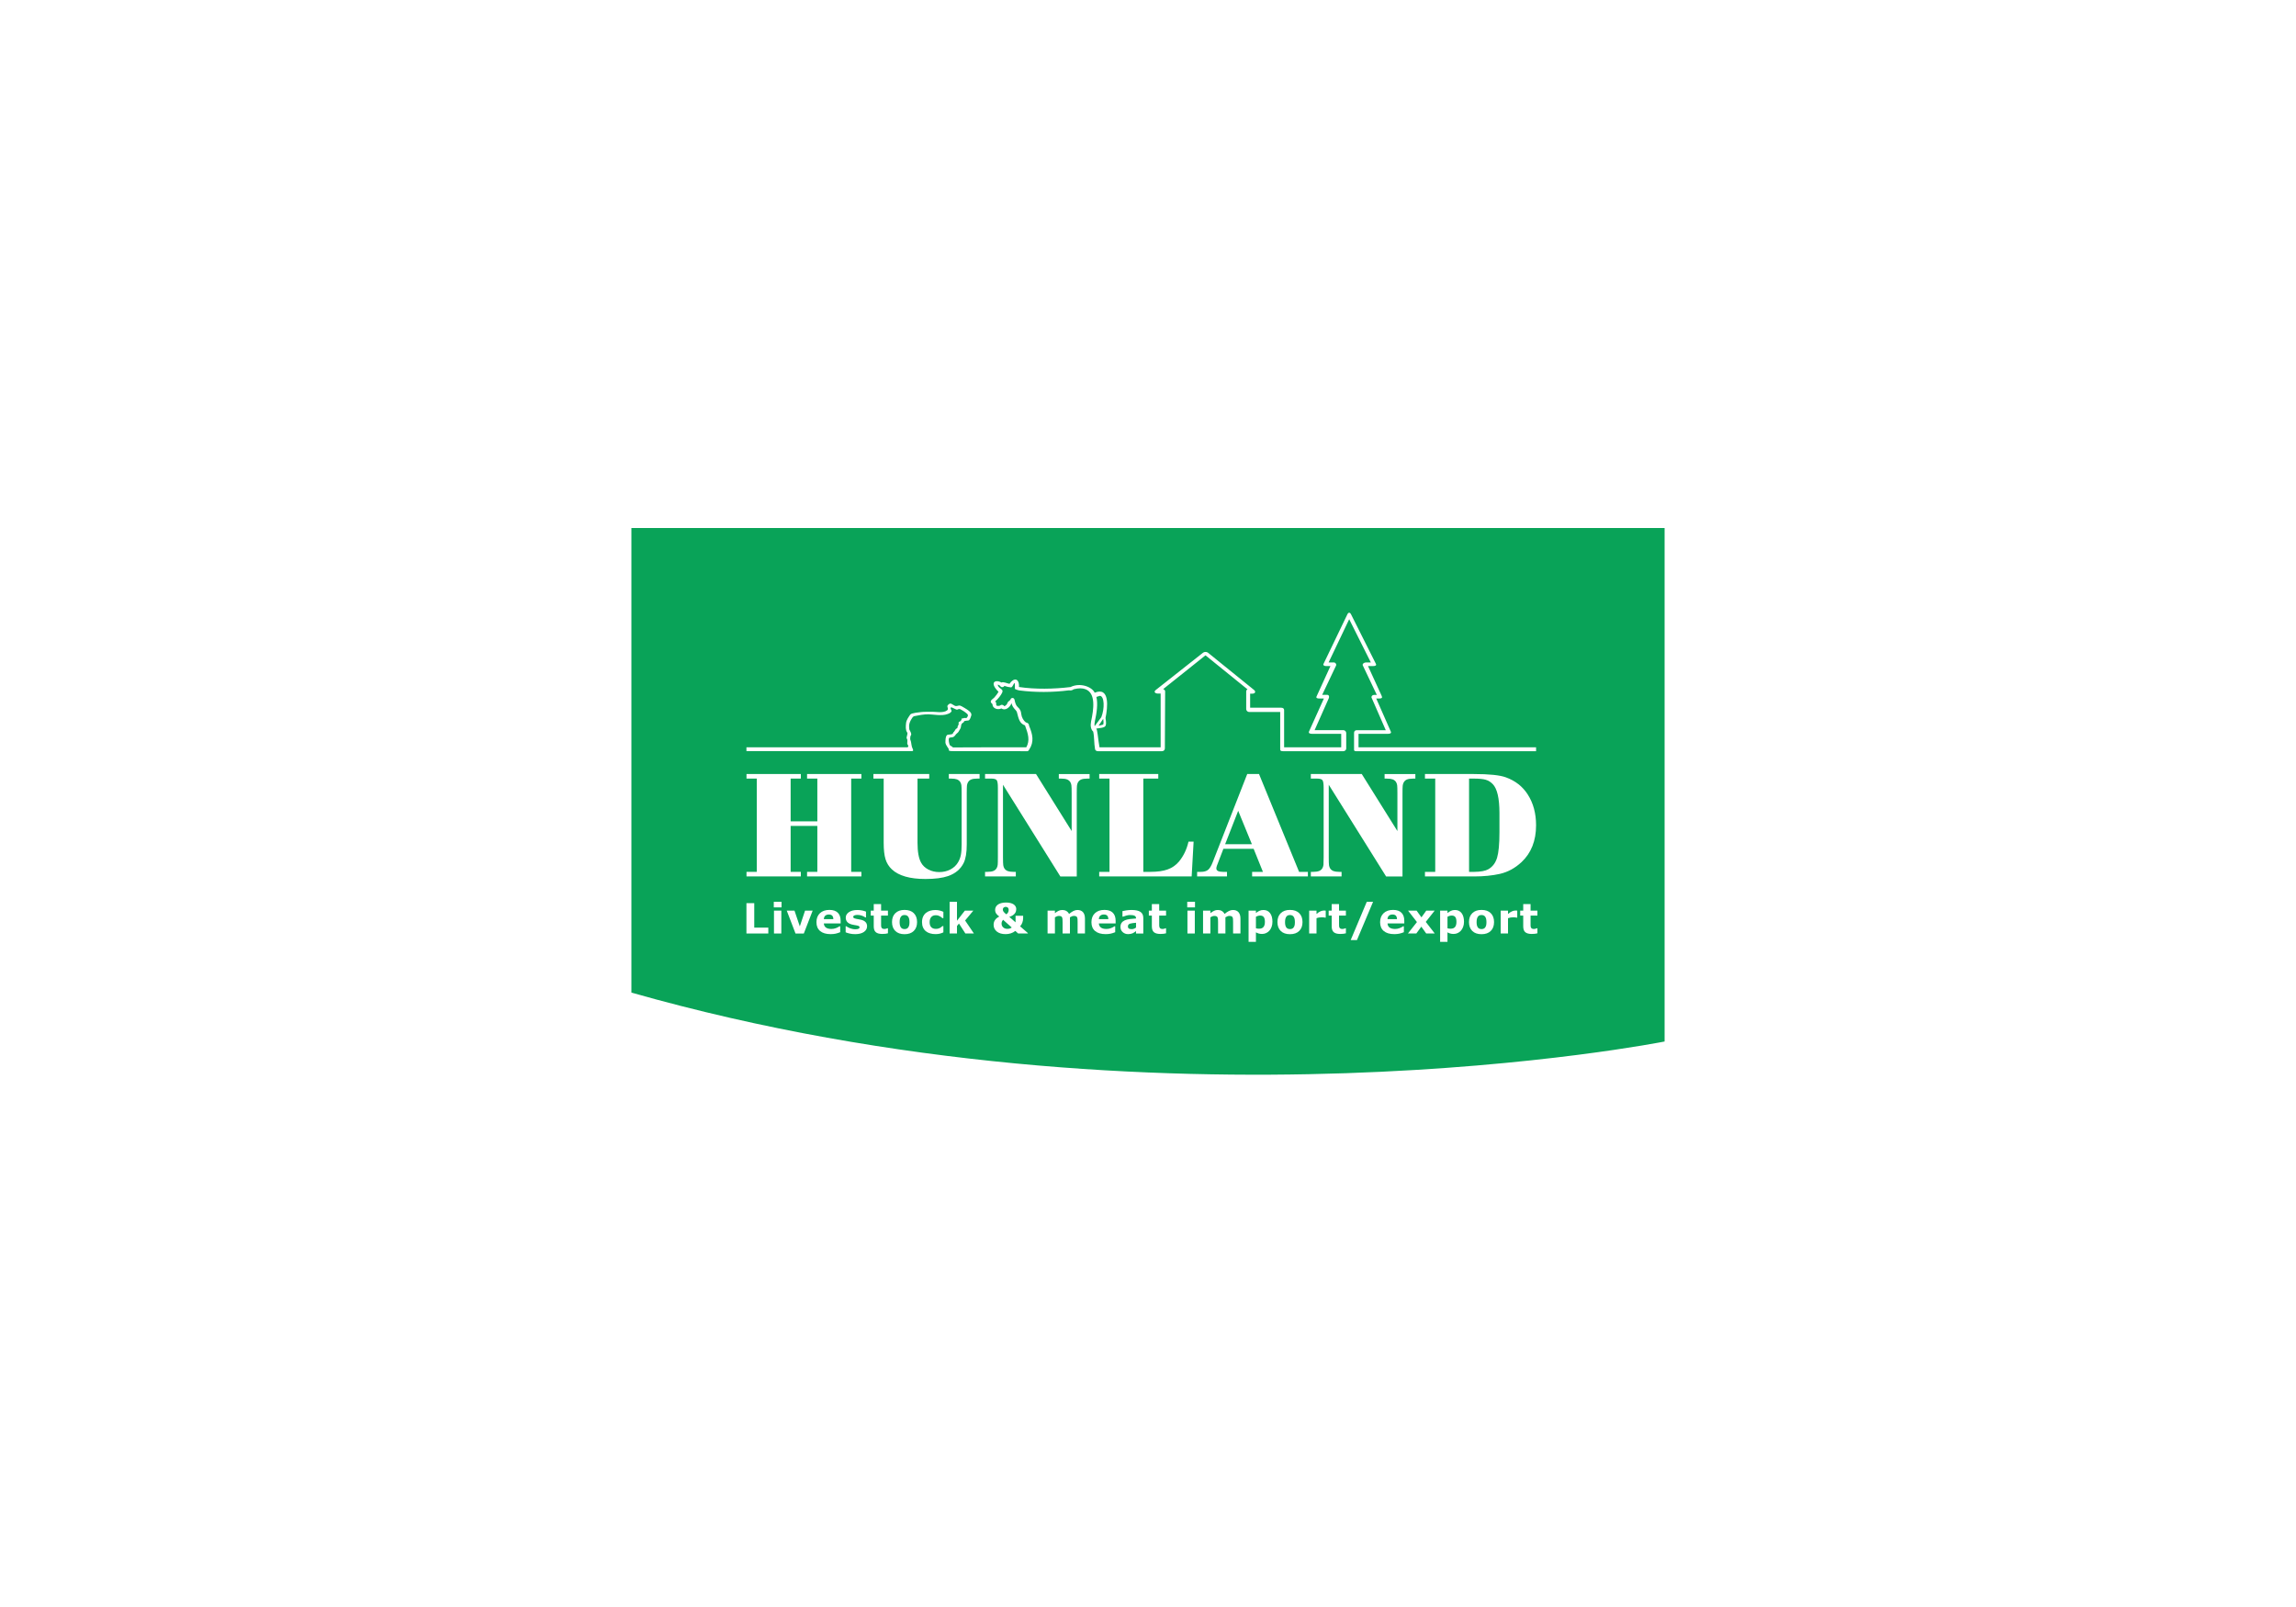 <?xml version="1.0" encoding="UTF-8"?> <svg xmlns="http://www.w3.org/2000/svg" width="200" height="140" viewBox="0 0 200 140" fill="none"> <rect width="200" height="140" fill="white"></rect> <path d="M145 46V90.734C145 90.734 100.931 99.521 55 86.474C55 73.16 55 46 55 46H145Z" fill="#09A358"></path> <path d="M68.871 71.953V75.955H69.759V76.352H65.027V75.955H65.922V67.829H65.027V67.431H69.759V67.829H68.871V71.555H71.197V67.829H70.302V67.431H75.034V67.829H74.145V75.955H75.034V76.352H70.302V75.955H71.197V71.953H68.871Z" fill="white"></path> <path d="M79.923 67.829V73.417C79.923 74.208 80.028 74.785 80.237 75.157C80.376 75.409 80.588 75.609 80.871 75.755C81.154 75.901 81.471 75.974 81.819 75.974C82.167 75.974 82.487 75.901 82.777 75.753C83.066 75.604 83.29 75.398 83.446 75.137C83.569 74.937 83.652 74.721 83.698 74.489C83.743 74.259 83.767 73.947 83.767 73.555V69.104C83.767 68.747 83.759 68.513 83.744 68.404C83.729 68.296 83.693 68.198 83.636 68.111C83.561 68.011 83.467 67.939 83.349 67.895C83.231 67.852 83.063 67.83 82.845 67.83H82.65V67.432H85.33V67.83H85.127C84.896 67.83 84.718 67.856 84.595 67.909C84.471 67.962 84.375 68.048 84.31 68.171C84.267 68.249 84.239 68.341 84.228 68.449C84.218 68.555 84.212 68.774 84.212 69.105V73.563C84.212 74.277 84.122 74.816 83.944 75.177C83.678 75.717 83.228 76.099 82.591 76.321C82.099 76.491 81.438 76.576 80.611 76.576C79.26 76.576 78.286 76.296 77.689 75.739C77.428 75.495 77.243 75.198 77.136 74.853C77.029 74.507 76.976 74.029 76.976 73.417V67.829H76.081V67.431H80.943V67.829H79.923Z" fill="white"></path> <path d="M92.363 76.353L87.368 68.366V74.674C87.368 75.035 87.377 75.27 87.392 75.379C87.407 75.487 87.442 75.586 87.5 75.673C87.574 75.773 87.669 75.846 87.787 75.888C87.905 75.932 88.07 75.955 88.284 75.955H88.486V76.352H85.806V75.955H86.002C86.233 75.955 86.412 75.928 86.538 75.875C86.665 75.822 86.76 75.737 86.826 75.614C86.869 75.531 86.897 75.44 86.908 75.339C86.918 75.239 86.924 75.018 86.924 74.673V68.62C86.924 68.28 86.891 68.063 86.823 67.97C86.756 67.876 86.594 67.829 86.343 67.829H85.806V67.431H90.245L93.35 72.399V69.105C93.35 68.748 93.342 68.514 93.326 68.405C93.311 68.296 93.276 68.199 93.219 68.112C93.144 68.012 93.049 67.94 92.931 67.896C92.814 67.853 92.646 67.831 92.428 67.831H92.232V67.433H94.912V67.831H94.71C94.479 67.831 94.301 67.857 94.177 67.909C94.053 67.963 93.958 68.049 93.894 68.171C93.849 68.254 93.822 68.346 93.812 68.446C93.801 68.546 93.795 68.765 93.795 69.106V76.355H92.363V76.353Z" fill="white"></path> <path d="M99.592 67.829V75.955H100.207C100.822 75.955 101.324 75.884 101.711 75.744C102.1 75.605 102.425 75.379 102.692 75.065C103.098 74.573 103.376 73.992 103.528 73.321H103.973L103.803 76.353H95.75V75.956H96.646V67.83H95.75V67.432H100.895V67.83H99.592V67.829Z" fill="white"></path> <path d="M109.202 73.948H106.567L106.005 75.412C105.97 75.512 105.953 75.595 105.953 75.659C105.953 75.856 106.143 75.955 106.521 75.955H106.881V76.352H104.279V75.955H104.605C104.88 75.955 105.089 75.895 105.233 75.778C105.376 75.659 105.512 75.438 105.638 75.111L108.644 67.431H109.67L113.162 75.956H113.927V76.353H109.07V75.956H110.012L109.202 73.948ZM106.718 73.549H109.051L107.856 70.635L106.718 73.549Z" fill="white"></path> <path d="M120.739 76.353L115.745 68.366V74.674C115.745 75.035 115.753 75.27 115.767 75.379C115.783 75.487 115.818 75.586 115.876 75.673C115.95 75.773 116.045 75.846 116.162 75.888C116.28 75.932 116.445 75.955 116.66 75.955H116.862V76.352H114.184V75.955H114.378C114.61 75.955 114.788 75.928 114.916 75.875C115.043 75.822 115.138 75.737 115.203 75.614C115.246 75.531 115.273 75.44 115.285 75.339C115.295 75.24 115.3 75.019 115.3 74.674V68.621C115.3 68.281 115.267 68.064 115.198 67.971C115.132 67.877 114.972 67.83 114.72 67.83H114.184V67.432H118.621L121.725 72.4V69.106C121.725 68.749 121.718 68.515 121.704 68.406C121.688 68.297 121.651 68.2 121.596 68.113C121.522 68.013 121.426 67.941 121.309 67.897C121.191 67.854 121.023 67.832 120.804 67.832H120.609V67.433H123.289V67.832H123.085C122.853 67.832 122.677 67.858 122.552 67.91C122.428 67.963 122.334 68.05 122.269 68.172C122.224 68.255 122.198 68.347 122.187 68.447C122.174 68.547 122.169 68.766 122.169 69.106V76.356H120.739V76.353Z" fill="white"></path> <path d="M125.02 75.956V67.83H124.125V67.432H128.373C129.715 67.432 130.648 67.528 131.17 67.72C131.998 68.019 132.636 68.519 133.079 69.216C133.562 69.965 133.804 70.861 133.804 71.897C133.804 73.246 133.38 74.319 132.531 75.112C131.968 75.634 131.341 75.974 130.648 76.132C129.99 76.279 129.245 76.354 128.412 76.354H124.125V75.956H125.02V75.956ZM127.967 75.956H128.418C128.98 75.95 129.39 75.874 129.647 75.727C130.018 75.513 130.271 75.177 130.409 74.72C130.545 74.261 130.614 73.526 130.614 72.51V70.81C130.611 69.542 130.417 68.71 130.034 68.314C129.854 68.126 129.65 67.999 129.418 67.931C129.186 67.864 128.841 67.83 128.38 67.83H127.967V75.956Z" fill="white"></path> <path d="M66.926 81.325H65.021V78.682H65.702V80.814H66.926V81.325Z" fill="white"></path> <path d="M68.078 79.05H67.403V78.564H68.078V79.05ZM68.061 81.325H67.42V79.333H68.06V81.325H68.061Z" fill="white"></path> <path d="M70.789 79.334L70.02 81.326H69.296L68.533 79.334H69.207L69.671 80.705L70.127 79.334H70.789Z" fill="white"></path> <path d="M73.225 80.447H71.763C71.772 80.603 71.833 80.723 71.942 80.805C72.051 80.887 72.213 80.93 72.426 80.93C72.56 80.93 72.69 80.906 72.818 80.857C72.944 80.808 73.044 80.757 73.118 80.701H73.189V81.212C73.045 81.271 72.908 81.314 72.78 81.341C72.653 81.366 72.511 81.38 72.356 81.38C71.957 81.38 71.65 81.288 71.438 81.109C71.225 80.93 71.119 80.673 71.119 80.34C71.119 80.012 71.22 79.751 71.421 79.558C71.623 79.366 71.899 79.27 72.25 79.27C72.574 79.27 72.818 79.354 72.982 79.517C73.145 79.681 73.226 79.914 73.226 80.222V80.447H73.225ZM72.591 80.073C72.588 79.939 72.554 79.838 72.492 79.771C72.428 79.705 72.331 79.671 72.198 79.671C72.075 79.671 71.974 79.703 71.896 79.766C71.817 79.829 71.772 79.932 71.763 80.073H72.591Z" fill="white"></path> <path d="M75.529 80.692C75.529 80.899 75.436 81.065 75.252 81.192C75.067 81.317 74.815 81.381 74.495 81.381C74.318 81.381 74.156 81.364 74.012 81.33C73.867 81.297 73.751 81.261 73.663 81.221V80.696H73.722C73.753 80.718 73.79 80.743 73.832 80.768C73.874 80.796 73.934 80.825 74.011 80.856C74.077 80.882 74.152 80.906 74.236 80.926C74.319 80.945 74.409 80.956 74.506 80.956C74.631 80.956 74.724 80.94 74.784 80.912C74.844 80.886 74.875 80.843 74.875 80.788C74.875 80.741 74.857 80.706 74.821 80.683C74.786 80.662 74.718 80.641 74.618 80.621C74.57 80.609 74.507 80.6 74.427 80.587C74.346 80.573 74.272 80.559 74.205 80.542C74.024 80.493 73.889 80.419 73.803 80.321C73.715 80.22 73.671 80.096 73.671 79.947C73.671 79.755 73.762 79.595 73.944 79.468C74.126 79.341 74.374 79.278 74.688 79.278C74.838 79.278 74.98 79.294 75.117 79.323C75.253 79.354 75.36 79.385 75.436 79.42V79.924H75.381C75.287 79.859 75.179 79.807 75.057 79.764C74.936 79.724 74.814 79.705 74.689 79.705C74.587 79.705 74.5 79.718 74.429 79.747C74.358 79.775 74.323 79.816 74.323 79.869C74.323 79.915 74.339 79.951 74.372 79.976C74.403 80 74.479 80.025 74.597 80.051C74.661 80.064 74.731 80.076 74.806 80.088C74.881 80.101 74.957 80.116 75.032 80.136C75.2 80.179 75.324 80.249 75.405 80.342C75.489 80.436 75.529 80.553 75.529 80.692Z" fill="white"></path> <path d="M77.346 81.308C77.278 81.326 77.205 81.339 77.128 81.35C77.052 81.359 76.957 81.364 76.847 81.364C76.598 81.364 76.413 81.315 76.292 81.213C76.171 81.113 76.11 80.941 76.11 80.698V79.767H75.848V79.335H76.11V78.765H76.75V79.335H77.346V79.767H76.75V80.473C76.75 80.543 76.75 80.605 76.752 80.657C76.754 80.709 76.763 80.756 76.781 80.797C76.797 80.839 76.827 80.872 76.868 80.896C76.91 80.919 76.972 80.932 77.052 80.932C77.085 80.932 77.127 80.924 77.181 80.911C77.235 80.896 77.272 80.883 77.294 80.872H77.347V81.308H77.346Z" fill="white"></path> <path d="M79.884 80.33C79.884 80.657 79.789 80.916 79.597 81.103C79.406 81.293 79.138 81.386 78.793 81.386C78.447 81.386 78.18 81.292 77.988 81.103C77.797 80.916 77.702 80.657 77.702 80.33C77.702 80 77.798 79.742 77.99 79.555C78.182 79.365 78.45 79.271 78.793 79.271C79.141 79.271 79.41 79.365 79.6 79.555C79.79 79.744 79.884 80.003 79.884 80.33ZM79.098 80.815C79.14 80.762 79.17 80.703 79.192 80.631C79.213 80.559 79.224 80.461 79.224 80.334C79.224 80.217 79.213 80.119 79.191 80.039C79.17 79.96 79.141 79.898 79.102 79.849C79.064 79.801 79.018 79.768 78.965 79.747C78.912 79.726 78.855 79.717 78.794 79.717C78.732 79.717 78.678 79.725 78.629 79.742C78.582 79.758 78.536 79.791 78.493 79.84C78.454 79.888 78.422 79.949 78.399 80.03C78.377 80.111 78.365 80.212 78.365 80.334C78.365 80.443 78.375 80.537 78.395 80.617C78.415 80.697 78.445 80.76 78.484 80.81C78.522 80.856 78.567 80.889 78.62 80.91C78.672 80.931 78.732 80.941 78.8 80.941C78.857 80.941 78.913 80.931 78.966 80.912C79.017 80.893 79.061 80.861 79.098 80.815Z" fill="white"></path> <path d="M81.5 81.379C81.325 81.379 81.167 81.359 81.023 81.316C80.879 81.276 80.754 81.211 80.647 81.125C80.542 81.038 80.46 80.929 80.403 80.798C80.345 80.667 80.315 80.514 80.315 80.337C80.315 80.152 80.347 79.991 80.409 79.856C80.471 79.722 80.557 79.61 80.669 79.52C80.777 79.437 80.901 79.376 81.041 79.337C81.183 79.299 81.329 79.279 81.48 79.279C81.617 79.279 81.742 79.294 81.856 79.324C81.971 79.352 82.078 79.39 82.177 79.438V79.984H82.087C82.062 79.962 82.032 79.937 81.997 79.908C81.963 79.879 81.92 79.852 81.87 79.824C81.821 79.799 81.768 79.777 81.71 79.759C81.653 79.742 81.584 79.734 81.508 79.734C81.338 79.734 81.207 79.789 81.114 79.899C81.023 80.004 80.978 80.153 80.978 80.338C80.978 80.53 81.024 80.676 81.119 80.774C81.213 80.873 81.346 80.922 81.518 80.922C81.599 80.922 81.671 80.914 81.734 80.897C81.799 80.878 81.852 80.856 81.896 80.832C81.935 80.809 81.97 80.782 82.002 80.757C82.033 80.731 82.06 80.705 82.087 80.681H82.177V81.225C82.076 81.273 81.972 81.311 81.862 81.339C81.752 81.363 81.632 81.379 81.5 81.379Z" fill="white"></path> <path d="M84.835 81.325H84.092L83.533 80.458L83.361 80.671V81.325H82.72V78.564H83.361V80.212L84.047 79.333H84.784L84.068 80.191L84.835 81.325Z" fill="white"></path> <path d="M89.534 81.325H88.69L88.444 81.101C88.325 81.194 88.195 81.265 88.052 81.311C87.909 81.356 87.759 81.38 87.601 81.38C87.274 81.38 87.017 81.305 86.831 81.154C86.645 81.002 86.551 80.806 86.551 80.563C86.551 80.463 86.567 80.375 86.595 80.301C86.625 80.227 86.665 80.159 86.713 80.101C86.759 80.042 86.812 79.993 86.873 79.951C86.933 79.909 86.99 79.874 87.044 79.844C86.995 79.807 86.948 79.769 86.903 79.73C86.857 79.689 86.819 79.645 86.785 79.599C86.753 79.553 86.729 79.504 86.711 79.448C86.693 79.392 86.684 79.329 86.684 79.259C86.684 79.176 86.703 79.098 86.738 79.025C86.773 78.953 86.826 78.888 86.897 78.83C86.971 78.77 87.069 78.721 87.193 78.684C87.316 78.645 87.464 78.627 87.634 78.627C87.777 78.627 87.905 78.643 88.017 78.67C88.13 78.698 88.224 78.738 88.301 78.791C88.373 78.841 88.429 78.9 88.466 78.97C88.505 79.04 88.524 79.117 88.524 79.199C88.524 79.254 88.516 79.313 88.5 79.378C88.484 79.443 88.455 79.505 88.412 79.562C88.367 79.624 88.305 79.681 88.23 79.734C88.154 79.787 88.051 79.835 87.919 79.877L88.463 80.353V79.78H89.124V79.978C89.124 80.119 89.101 80.251 89.053 80.38C89.007 80.507 88.941 80.613 88.858 80.698L89.534 81.287V81.325ZM88.13 80.802L87.374 80.128C87.35 80.151 87.322 80.194 87.291 80.256C87.26 80.317 87.244 80.385 87.244 80.459C87.244 80.54 87.26 80.607 87.29 80.665C87.321 80.722 87.359 80.769 87.403 80.805C87.45 80.844 87.503 80.873 87.561 80.892C87.619 80.91 87.675 80.92 87.731 80.92C87.812 80.92 87.883 80.912 87.945 80.897C88.007 80.88 88.069 80.849 88.13 80.802ZM87.863 79.278C87.863 79.216 87.853 79.168 87.834 79.131C87.815 79.096 87.792 79.068 87.764 79.049C87.736 79.03 87.707 79.019 87.676 79.013C87.645 79.009 87.621 79.006 87.602 79.006C87.582 79.006 87.558 79.009 87.533 79.013C87.508 79.019 87.479 79.031 87.449 79.05C87.424 79.068 87.402 79.091 87.383 79.124C87.364 79.157 87.355 79.2 87.355 79.253C87.355 79.323 87.383 79.39 87.441 79.455C87.497 79.52 87.571 79.588 87.662 79.656C87.728 79.604 87.778 79.547 87.812 79.485C87.846 79.418 87.863 79.351 87.863 79.278Z" fill="white"></path> <path d="M93.2 79.913V81.325H92.56V80.33C92.56 80.233 92.557 80.151 92.552 80.083C92.547 80.014 92.534 79.96 92.514 79.917C92.492 79.873 92.46 79.843 92.418 79.824C92.373 79.804 92.313 79.794 92.235 79.794C92.173 79.794 92.112 79.806 92.052 79.833C91.993 79.858 91.94 79.884 91.892 79.913V81.325H91.252V79.333H91.892V79.554C92.002 79.466 92.107 79.398 92.208 79.35C92.308 79.301 92.418 79.277 92.541 79.277C92.672 79.277 92.787 79.306 92.888 79.366C92.989 79.423 93.067 79.509 93.124 79.623C93.252 79.516 93.375 79.431 93.496 79.368C93.616 79.309 93.734 79.277 93.85 79.277C94.065 79.277 94.228 79.342 94.341 79.47C94.452 79.6 94.508 79.785 94.508 80.027V81.324H93.868V80.329C93.868 80.232 93.867 80.148 93.862 80.082C93.858 80.013 93.846 79.959 93.824 79.916C93.804 79.872 93.772 79.842 93.728 79.823C93.685 79.803 93.623 79.793 93.544 79.793C93.49 79.793 93.439 79.803 93.388 79.821C93.335 79.84 93.273 79.871 93.2 79.913Z" fill="white"></path> <path d="M97.18 80.447H95.719C95.728 80.603 95.788 80.723 95.897 80.805C96.006 80.887 96.167 80.93 96.38 80.93C96.514 80.93 96.646 80.906 96.773 80.857C96.899 80.808 96.999 80.757 97.072 80.701H97.143V81.212C96.999 81.271 96.864 81.314 96.735 81.341C96.607 81.366 96.466 81.38 96.311 81.38C95.911 81.38 95.604 81.288 95.392 81.109C95.18 80.93 95.073 80.673 95.073 80.34C95.073 80.012 95.174 79.751 95.376 79.558C95.578 79.366 95.854 79.27 96.205 79.27C96.53 79.27 96.773 79.354 96.936 79.517C97.099 79.681 97.18 79.914 97.18 80.222V80.447ZM96.545 80.073C96.542 79.939 96.509 79.838 96.447 79.771C96.384 79.705 96.286 79.671 96.153 79.671C96.031 79.671 95.929 79.703 95.851 79.766C95.772 79.829 95.727 79.932 95.718 80.073H96.545Z" fill="white"></path> <path d="M98.958 81.114C98.924 81.14 98.88 81.171 98.83 81.208C98.779 81.245 98.731 81.274 98.686 81.297C98.624 81.324 98.558 81.346 98.491 81.359C98.423 81.372 98.349 81.38 98.269 81.38C98.08 81.38 97.921 81.32 97.793 81.202C97.665 81.086 97.602 80.936 97.602 80.754C97.602 80.608 97.635 80.49 97.7 80.398C97.764 80.305 97.857 80.232 97.977 80.179C98.095 80.126 98.241 80.088 98.416 80.067C98.591 80.043 98.772 80.027 98.96 80.017V80.006C98.96 79.894 98.915 79.818 98.826 79.777C98.736 79.735 98.603 79.715 98.428 79.715C98.323 79.715 98.211 79.734 98.091 79.77C97.971 79.807 97.885 79.836 97.834 79.856H97.775V79.376C97.843 79.358 97.953 79.338 98.104 79.313C98.256 79.29 98.408 79.276 98.561 79.276C98.924 79.276 99.186 79.334 99.348 79.446C99.51 79.558 99.591 79.732 99.591 79.971V81.327H98.957V81.114H98.958ZM98.958 80.805V80.391C98.871 80.398 98.778 80.407 98.678 80.419C98.577 80.433 98.501 80.445 98.449 80.463C98.385 80.481 98.336 80.512 98.303 80.55C98.269 80.589 98.252 80.638 98.252 80.702C98.252 80.743 98.255 80.777 98.262 80.802C98.269 80.827 98.287 80.854 98.316 80.877C98.343 80.901 98.376 80.917 98.413 80.93C98.451 80.941 98.51 80.946 98.591 80.946C98.654 80.946 98.719 80.932 98.785 80.906C98.851 80.88 98.907 80.846 98.958 80.805Z" fill="white"></path> <path d="M101.573 81.308C101.504 81.326 101.431 81.339 101.354 81.35C101.278 81.359 101.183 81.364 101.073 81.364C100.825 81.364 100.641 81.315 100.517 81.213C100.397 81.113 100.336 80.941 100.336 80.698V79.767H100.073V79.335H100.336V78.765H100.976V79.335H101.573V79.767H100.976V80.473C100.976 80.543 100.977 80.605 100.977 80.657C100.98 80.709 100.99 80.756 101.005 80.797C101.023 80.839 101.053 80.872 101.095 80.896C101.136 80.919 101.197 80.932 101.276 80.932C101.31 80.932 101.354 80.924 101.408 80.911C101.461 80.896 101.499 80.883 101.519 80.872H101.573V81.308Z" fill="white"></path> <path d="M104.094 79.05H103.418V78.564H104.094V79.05ZM104.077 81.325H103.436V79.333H104.077V81.325Z" fill="white"></path> <path d="M106.744 79.913V81.325H106.103V80.33C106.103 80.233 106.099 80.151 106.096 80.083C106.09 80.014 106.078 79.96 106.057 79.917C106.034 79.873 106.003 79.843 105.96 79.824C105.917 79.804 105.857 79.794 105.779 79.794C105.715 79.794 105.655 79.806 105.595 79.833C105.538 79.858 105.485 79.884 105.435 79.913V81.325H104.796V79.333H105.435V79.554C105.546 79.466 105.651 79.398 105.752 79.35C105.852 79.301 105.962 79.277 106.085 79.277C106.216 79.277 106.331 79.306 106.432 79.366C106.532 79.423 106.611 79.509 106.668 79.623C106.797 79.516 106.919 79.431 107.041 79.368C107.16 79.309 107.279 79.277 107.394 79.277C107.609 79.277 107.773 79.342 107.885 79.47C107.997 79.6 108.053 79.785 108.053 80.027V81.324H107.412V80.329C107.412 80.232 107.409 80.148 107.405 80.082C107.402 80.013 107.388 79.959 107.368 79.916C107.348 79.872 107.315 79.842 107.272 79.823C107.229 79.803 107.167 79.793 107.087 79.793C107.033 79.793 106.982 79.803 106.931 79.821C106.879 79.84 106.817 79.871 106.744 79.913Z" fill="white"></path> <path d="M110.84 80.302C110.84 80.467 110.816 80.616 110.765 80.751C110.715 80.886 110.649 80.997 110.568 81.085C110.482 81.177 110.387 81.248 110.279 81.293C110.173 81.341 110.057 81.364 109.933 81.364C109.82 81.364 109.724 81.351 109.644 81.327C109.565 81.304 109.484 81.27 109.402 81.226V82.056H108.761V79.334H109.402V79.541C109.499 79.463 109.6 79.399 109.703 79.351C109.804 79.302 109.922 79.278 110.057 79.278C110.303 79.278 110.498 79.369 110.634 79.552C110.772 79.734 110.84 79.983 110.84 80.302ZM110.183 80.316C110.183 80.121 110.149 79.98 110.084 79.893C110.018 79.806 109.914 79.762 109.769 79.762C109.709 79.762 109.648 79.772 109.584 79.79C109.52 79.807 109.459 79.834 109.402 79.868V80.869C109.445 80.885 109.49 80.896 109.537 80.9C109.587 80.905 109.633 80.907 109.681 80.907C109.85 80.907 109.975 80.858 110.058 80.76C110.141 80.662 110.183 80.513 110.183 80.316Z" fill="white"></path> <path d="M113.459 80.33C113.459 80.657 113.363 80.916 113.171 81.103C112.981 81.293 112.712 81.386 112.366 81.386C112.021 81.386 111.752 81.292 111.561 81.103C111.371 80.916 111.276 80.657 111.276 80.33C111.276 80 111.371 79.742 111.564 79.555C111.757 79.365 112.023 79.271 112.366 79.271C112.715 79.271 112.983 79.365 113.174 79.555C113.365 79.744 113.459 80.003 113.459 80.33ZM112.672 80.815C112.714 80.762 112.745 80.703 112.766 80.631C112.785 80.559 112.796 80.461 112.796 80.334C112.796 80.217 112.784 80.119 112.765 80.039C112.744 79.96 112.713 79.898 112.676 79.849C112.638 79.801 112.592 79.768 112.54 79.747C112.486 79.726 112.429 79.717 112.366 79.717C112.306 79.717 112.251 79.725 112.202 79.742C112.154 79.758 112.109 79.791 112.065 79.84C112.026 79.888 111.995 79.949 111.972 80.03C111.948 80.111 111.937 80.212 111.937 80.334C111.937 80.443 111.947 80.537 111.966 80.617C111.987 80.697 112.017 80.76 112.055 80.81C112.095 80.856 112.139 80.889 112.191 80.91C112.244 80.931 112.305 80.941 112.37 80.941C112.429 80.941 112.485 80.931 112.538 80.912C112.59 80.893 112.636 80.861 112.672 80.815Z" fill="white"></path> <path d="M115.482 79.942H115.425C115.398 79.932 115.355 79.925 115.294 79.921C115.234 79.915 115.185 79.913 115.144 79.913C115.053 79.913 114.973 79.919 114.904 79.932C114.834 79.943 114.758 79.962 114.679 79.991V81.325H114.038V79.333H114.679V79.625C114.818 79.503 114.942 79.424 115.043 79.384C115.148 79.345 115.244 79.324 115.331 79.324C115.352 79.324 115.379 79.326 115.408 79.328C115.435 79.329 115.46 79.33 115.482 79.333V79.942Z" fill="white"></path> <path d="M117.237 81.308C117.168 81.326 117.095 81.339 117.019 81.35C116.942 81.359 116.847 81.364 116.736 81.364C116.489 81.364 116.304 81.315 116.183 81.213C116.061 81.113 116.002 80.941 116.002 80.698V79.767H115.738V79.335H116.002V78.765H116.641V79.335H117.238V79.767H116.641V80.473C116.641 80.543 116.642 80.605 116.644 80.657C116.645 80.709 116.654 80.756 116.671 80.797C116.687 80.839 116.717 80.872 116.76 80.896C116.801 80.919 116.861 80.932 116.942 80.932C116.976 80.932 117.018 80.924 117.073 80.911C117.127 80.896 117.165 80.883 117.185 80.872H117.239V81.308H117.237Z" fill="white"></path> <path d="M119.606 78.564L118.2 81.9H117.655L119.057 78.564H119.606Z" fill="white"></path> <path d="M122.324 80.447H120.864C120.873 80.603 120.932 80.723 121.041 80.805C121.151 80.887 121.312 80.93 121.525 80.93C121.658 80.93 121.79 80.906 121.917 80.857C122.045 80.808 122.144 80.757 122.217 80.701H122.288V81.212C122.144 81.271 122.008 81.314 121.88 81.341C121.751 81.366 121.611 81.38 121.456 81.38C121.056 81.38 120.749 81.288 120.537 81.109C120.325 80.93 120.218 80.673 120.218 80.34C120.218 80.012 120.319 79.751 120.522 79.558C120.722 79.366 120.998 79.27 121.351 79.27C121.675 79.27 121.918 79.354 122.081 79.517C122.245 79.681 122.325 79.914 122.325 80.222V80.447H122.324ZM121.69 80.073C121.686 79.939 121.653 79.838 121.591 79.771C121.529 79.705 121.431 79.671 121.298 79.671C121.175 79.671 121.075 79.703 120.996 79.766C120.916 79.829 120.872 79.932 120.862 80.073H121.69Z" fill="white"></path> <path d="M124.98 81.325H124.235L123.808 80.729L123.372 81.325H122.64L123.427 80.329L122.654 79.334H123.398L123.818 79.918L124.239 79.334H124.97L124.196 80.315L124.98 81.325Z" fill="white"></path> <path d="M127.526 80.302C127.526 80.467 127.501 80.616 127.45 80.751C127.4 80.886 127.334 80.997 127.252 81.085C127.167 81.177 127.072 81.248 126.963 81.293C126.858 81.341 126.742 81.364 126.617 81.364C126.504 81.364 126.409 81.351 126.329 81.327C126.249 81.304 126.169 81.27 126.087 81.226V82.056H125.446V79.334H126.087V79.541C126.184 79.463 126.284 79.399 126.388 79.351C126.489 79.302 126.608 79.278 126.742 79.278C126.988 79.278 127.182 79.369 127.319 79.552C127.457 79.734 127.526 79.983 127.526 80.302ZM126.868 80.316C126.868 80.121 126.835 79.98 126.77 79.893C126.704 79.806 126.599 79.762 126.455 79.762C126.395 79.762 126.333 79.772 126.27 79.79C126.206 79.808 126.145 79.834 126.088 79.868V80.869C126.13 80.885 126.176 80.896 126.223 80.9C126.273 80.905 126.319 80.907 126.367 80.907C126.535 80.907 126.661 80.858 126.743 80.76C126.826 80.662 126.868 80.513 126.868 80.316Z" fill="white"></path> <path d="M130.144 80.33C130.144 80.657 130.048 80.916 129.857 81.103C129.665 81.293 129.398 81.386 129.051 81.386C128.706 81.386 128.437 81.292 128.246 81.103C128.057 80.916 127.961 80.657 127.961 80.33C127.961 80 128.057 79.742 128.249 79.555C128.441 79.365 128.708 79.271 129.051 79.271C129.4 79.271 129.668 79.365 129.858 79.555C130.049 79.744 130.144 80.003 130.144 80.33ZM129.357 80.815C129.399 80.762 129.43 80.703 129.451 80.631C129.471 80.559 129.482 80.461 129.482 80.334C129.482 80.217 129.47 80.119 129.45 80.039C129.43 79.96 129.399 79.898 129.361 79.849C129.324 79.801 129.278 79.768 129.225 79.747C129.172 79.726 129.115 79.717 129.052 79.717C128.992 79.717 128.937 79.725 128.888 79.742C128.84 79.758 128.795 79.791 128.75 79.84C128.712 79.888 128.681 79.949 128.658 80.03C128.634 80.111 128.623 80.212 128.623 80.334C128.623 80.443 128.633 80.537 128.652 80.617C128.673 80.697 128.702 80.76 128.741 80.81C128.781 80.856 128.825 80.889 128.877 80.91C128.93 80.931 128.991 80.941 129.056 80.941C129.115 80.941 129.17 80.931 129.224 80.912C129.275 80.893 129.32 80.861 129.357 80.815Z" fill="white"></path> <path d="M132.166 79.942H132.108C132.081 79.932 132.038 79.925 131.977 79.921C131.918 79.915 131.867 79.913 131.827 79.913C131.736 79.913 131.657 79.919 131.586 79.932C131.516 79.943 131.441 79.962 131.361 79.991V81.325H130.721V79.333H131.361V79.625C131.502 79.503 131.624 79.424 131.727 79.384C131.83 79.345 131.927 79.324 132.014 79.324C132.035 79.324 132.062 79.326 132.09 79.328C132.117 79.329 132.143 79.33 132.165 79.333V79.942H132.166Z" fill="white"></path> <path d="M133.92 81.308C133.852 81.326 133.779 81.339 133.702 81.35C133.625 81.359 133.53 81.364 133.421 81.364C133.172 81.364 132.988 81.315 132.866 81.213C132.745 81.113 132.685 80.941 132.685 80.698V79.767H132.422V79.335H132.685V78.765H133.325V79.335H133.921V79.767H133.325V80.473C133.325 80.543 133.326 80.605 133.327 80.657C133.329 80.709 133.338 80.756 133.355 80.797C133.371 80.839 133.401 80.872 133.443 80.896C133.485 80.919 133.546 80.932 133.626 80.932C133.659 80.932 133.701 80.924 133.756 80.911C133.81 80.896 133.848 80.883 133.869 80.872H133.922V81.308H133.92Z" fill="white"></path> <path d="M118.339 65.106V63.929H120.911C121.071 63.929 121.215 63.882 121.154 63.744L119.881 60.853H120.15C120.35 60.853 120.436 60.8 120.36 60.635L119.164 58.026H119.621C119.791 58.026 119.92 57.976 119.853 57.837L117.686 53.519C117.596 53.334 117.458 53.33 117.367 53.519L115.282 57.852C115.23 57.959 115.369 58.026 115.493 58.026H115.893L114.683 60.674C114.613 60.823 114.766 60.853 114.945 60.853H115.321L114.027 63.724C113.963 63.868 114.096 63.929 114.27 63.929H116.83V65.106H111.857V61.86C111.857 61.718 111.743 61.656 111.605 61.656H108.897V60.432H109.08C109.338 60.432 109.419 60.255 109.228 60.101L105.222 56.86C105.113 56.774 104.908 56.774 104.798 56.86L100.677 60.111C100.439 60.302 100.693 60.423 100.832 60.423H101.102V65.106H95.776C95.638 64.365 95.601 63.508 95.48 63.476C96.335 63.361 96.427 63.392 96.299 62.551C96.488 61.653 96.699 59.8 95.357 60.347C95.126 59.848 94.113 59.433 93.246 59.855C91.789 60.035 90.163 60.059 88.761 59.85C88.8 59.072 88.31 59.013 87.935 59.575C87.73 59.542 87.386 59.367 87.251 59.461C86.663 59.156 86.163 59.47 86.981 60.269C86.9 60.416 86.757 60.608 86.61 60.771C86.448 60.942 86.105 61.067 86.452 61.342C86.44 61.705 86.891 61.879 87.228 61.72C87.564 61.951 87.966 61.639 88.114 61.263C88.206 61.7 88.533 61.85 88.582 62.044C88.74 62.667 88.826 63.032 89.285 63.196C89.568 63.957 89.73 64.506 89.399 65.106H85.677L82.996 65.115C82.934 64.992 82.787 65.018 82.724 64.886C82.706 64.849 82.582 64.451 82.673 64.295C82.708 64.236 82.977 64.246 83.049 64.203C83.213 64.104 83.233 63.986 83.34 63.907C83.525 63.775 83.534 63.651 83.645 63.494C83.724 63.384 83.703 63.158 83.766 63.068C83.877 62.912 83.926 62.998 83.962 62.878C84.004 62.731 84.36 62.827 84.434 62.721C84.555 62.549 84.522 62.545 84.566 62.447C84.674 62.203 84.65 62.045 84.026 61.678C83.614 61.434 83.635 61.438 83.354 61.506C83.193 61.544 83.109 61.434 83.029 61.404C82.928 61.367 82.794 61.158 82.56 61.438C82.433 61.59 82.695 61.739 82.49 61.894C82.158 62.142 81.468 62.004 81.238 62.008C80.933 62.014 80.464 62.002 80.235 62.034C80.051 62.06 79.391 62.105 79.288 62.257C79.151 62.463 78.958 62.708 78.926 62.993C78.895 63.272 78.871 63.598 79.016 63.799C79.124 63.95 78.903 64.224 78.996 64.353C79.103 64.498 78.979 64.752 79.057 64.859C79.204 65.058 79.044 65.102 79.05 65.105H65.021V65.436H79.259C79.538 65.436 79.634 65.484 79.437 65.072C79.412 65.021 79.385 64.772 79.355 64.625C79.317 64.444 79.263 64.497 79.296 64.2C79.311 64.072 79.387 64.049 79.375 63.943C79.357 63.788 79.213 63.588 79.21 63.556C79.197 63.363 79.126 63.128 79.344 62.73C79.546 62.361 79.606 62.399 79.718 62.376C80.017 62.311 80.465 62.226 80.879 62.229C81.217 62.23 82.07 62.399 82.543 62.204C82.585 62.187 82.609 62.177 82.623 62.174C82.623 62.174 82.625 62.174 82.626 62.172C82.627 62.171 82.627 62.171 82.628 62.171C82.628 62.171 82.628 62.169 82.63 62.169H82.631C82.633 62.169 82.634 62.168 82.634 62.168C82.647 62.162 82.671 62.15 82.717 62.129C82.717 62.129 82.779 62.114 82.876 61.986C82.949 61.887 82.72 61.729 82.834 61.632C82.896 61.579 83.269 61.834 83.364 61.824C83.45 61.815 83.508 61.727 83.66 61.79C83.773 61.839 84.087 62.043 84.231 62.176C84.331 62.27 84.315 62.305 84.303 62.386C84.289 62.476 84.257 62.417 84.239 62.492C84.23 62.536 84.187 62.553 84.157 62.555C84.1 62.563 84.055 62.538 83.988 62.548C83.938 62.555 83.878 62.601 83.775 62.597C83.747 62.595 83.755 62.63 83.758 62.674C83.76 62.715 83.71 62.756 83.703 62.782C83.695 62.808 83.588 62.886 83.529 62.897C83.491 62.903 83.505 63.033 83.505 63.098C83.505 63.184 83.424 63.195 83.415 63.328C83.401 63.522 83.323 63.399 83.223 63.566C83.113 63.753 83.096 63.76 83.076 63.773C83.025 63.81 83.018 63.898 82.979 63.933C82.941 63.968 82.788 63.98 82.738 63.99C82.613 64.013 82.491 63.961 82.409 64.174C82.347 64.338 82.354 64.701 82.354 64.701C82.381 64.841 82.419 64.917 82.524 65.072C82.609 65.2 82.643 65.209 82.658 65.368C82.665 65.443 82.92 65.436 83.082 65.438L89.487 65.443C89.577 65.441 89.608 65.371 89.656 65.296C90.097 64.616 89.957 63.989 89.643 63.235C89.623 63.07 89.585 62.991 89.359 62.934C89.159 62.785 88.997 62.51 88.955 62.185C88.946 61.975 88.861 61.779 88.659 61.603C88.516 61.486 88.43 61.263 88.377 60.972C88.32 60.716 88.028 60.788 88.019 60.965C87.958 61.014 87.87 61.086 87.815 61.14C87.719 61.239 87.786 61.366 87.495 61.526C87.395 61.399 87.243 61.358 87.116 61.466C87.054 61.499 86.844 61.529 86.782 61.438C86.779 61.212 86.769 61.142 86.676 61.12C86.946 60.875 87.189 60.588 87.305 60.326C87.448 59.997 86.961 60.018 86.906 59.645C87.008 59.669 87.072 59.686 87.198 59.842C87.334 59.899 87.442 59.842 87.492 59.754C87.716 59.835 87.88 59.864 88.082 59.885C88.238 59.817 88.26 59.577 88.388 59.499C88.419 59.667 88.402 59.797 88.405 60.021C88.495 60.07 88.616 60.115 88.778 60.148C90.159 60.328 91.672 60.326 93.106 60.142C93.317 60.172 93.417 60.129 93.528 60.047C93.97 59.933 94.289 59.948 94.539 60.039C95.482 60.377 95.268 61.801 95.042 62.852C94.967 63.233 95.024 63.55 95.226 63.737C95.334 64.206 95.29 64.733 95.388 65.268C95.409 65.389 95.531 65.444 95.652 65.444H101.203C101.372 65.444 101.467 65.338 101.469 65.204L101.493 60.232C101.493 60.146 101.416 60.058 101.319 60.035L105.008 57.092L108.667 60.054C108.605 60.087 108.554 60.155 108.554 60.223V61.778C108.554 61.899 108.671 62.029 108.809 62.029H111.516V65.302C111.516 65.419 111.629 65.444 111.767 65.444H117.021C117.145 65.444 117.267 65.335 117.267 65.22V63.86C117.267 63.729 117.153 63.609 117.016 63.609H114.513L115.751 60.821C115.812 60.687 115.754 60.535 115.62 60.535H115.172L116.382 57.983C116.439 57.858 116.324 57.712 116.193 57.712H115.732L117.526 53.944L119.411 57.712H118.977C118.83 57.712 118.649 57.839 118.71 57.969L119.933 60.54H119.677C119.548 60.54 119.426 60.67 119.478 60.787L120.713 63.615H118.169C118.047 63.615 117.949 63.703 117.949 63.837V65.323C117.949 65.43 118.045 65.445 118.151 65.445H133.804V65.106H118.339ZM96.102 63.122C95.952 63.177 95.851 63.185 95.694 63.223L96.099 62.621C96.119 62.779 96.148 62.965 96.102 63.122ZM95.352 63.265C95.328 63.146 95.344 62.955 95.377 62.807C95.531 62.118 95.649 61.311 95.504 60.715L95.811 60.621C96.206 60.643 96.234 61.734 95.933 62.481L95.352 63.265Z" fill="white"></path> </svg> 